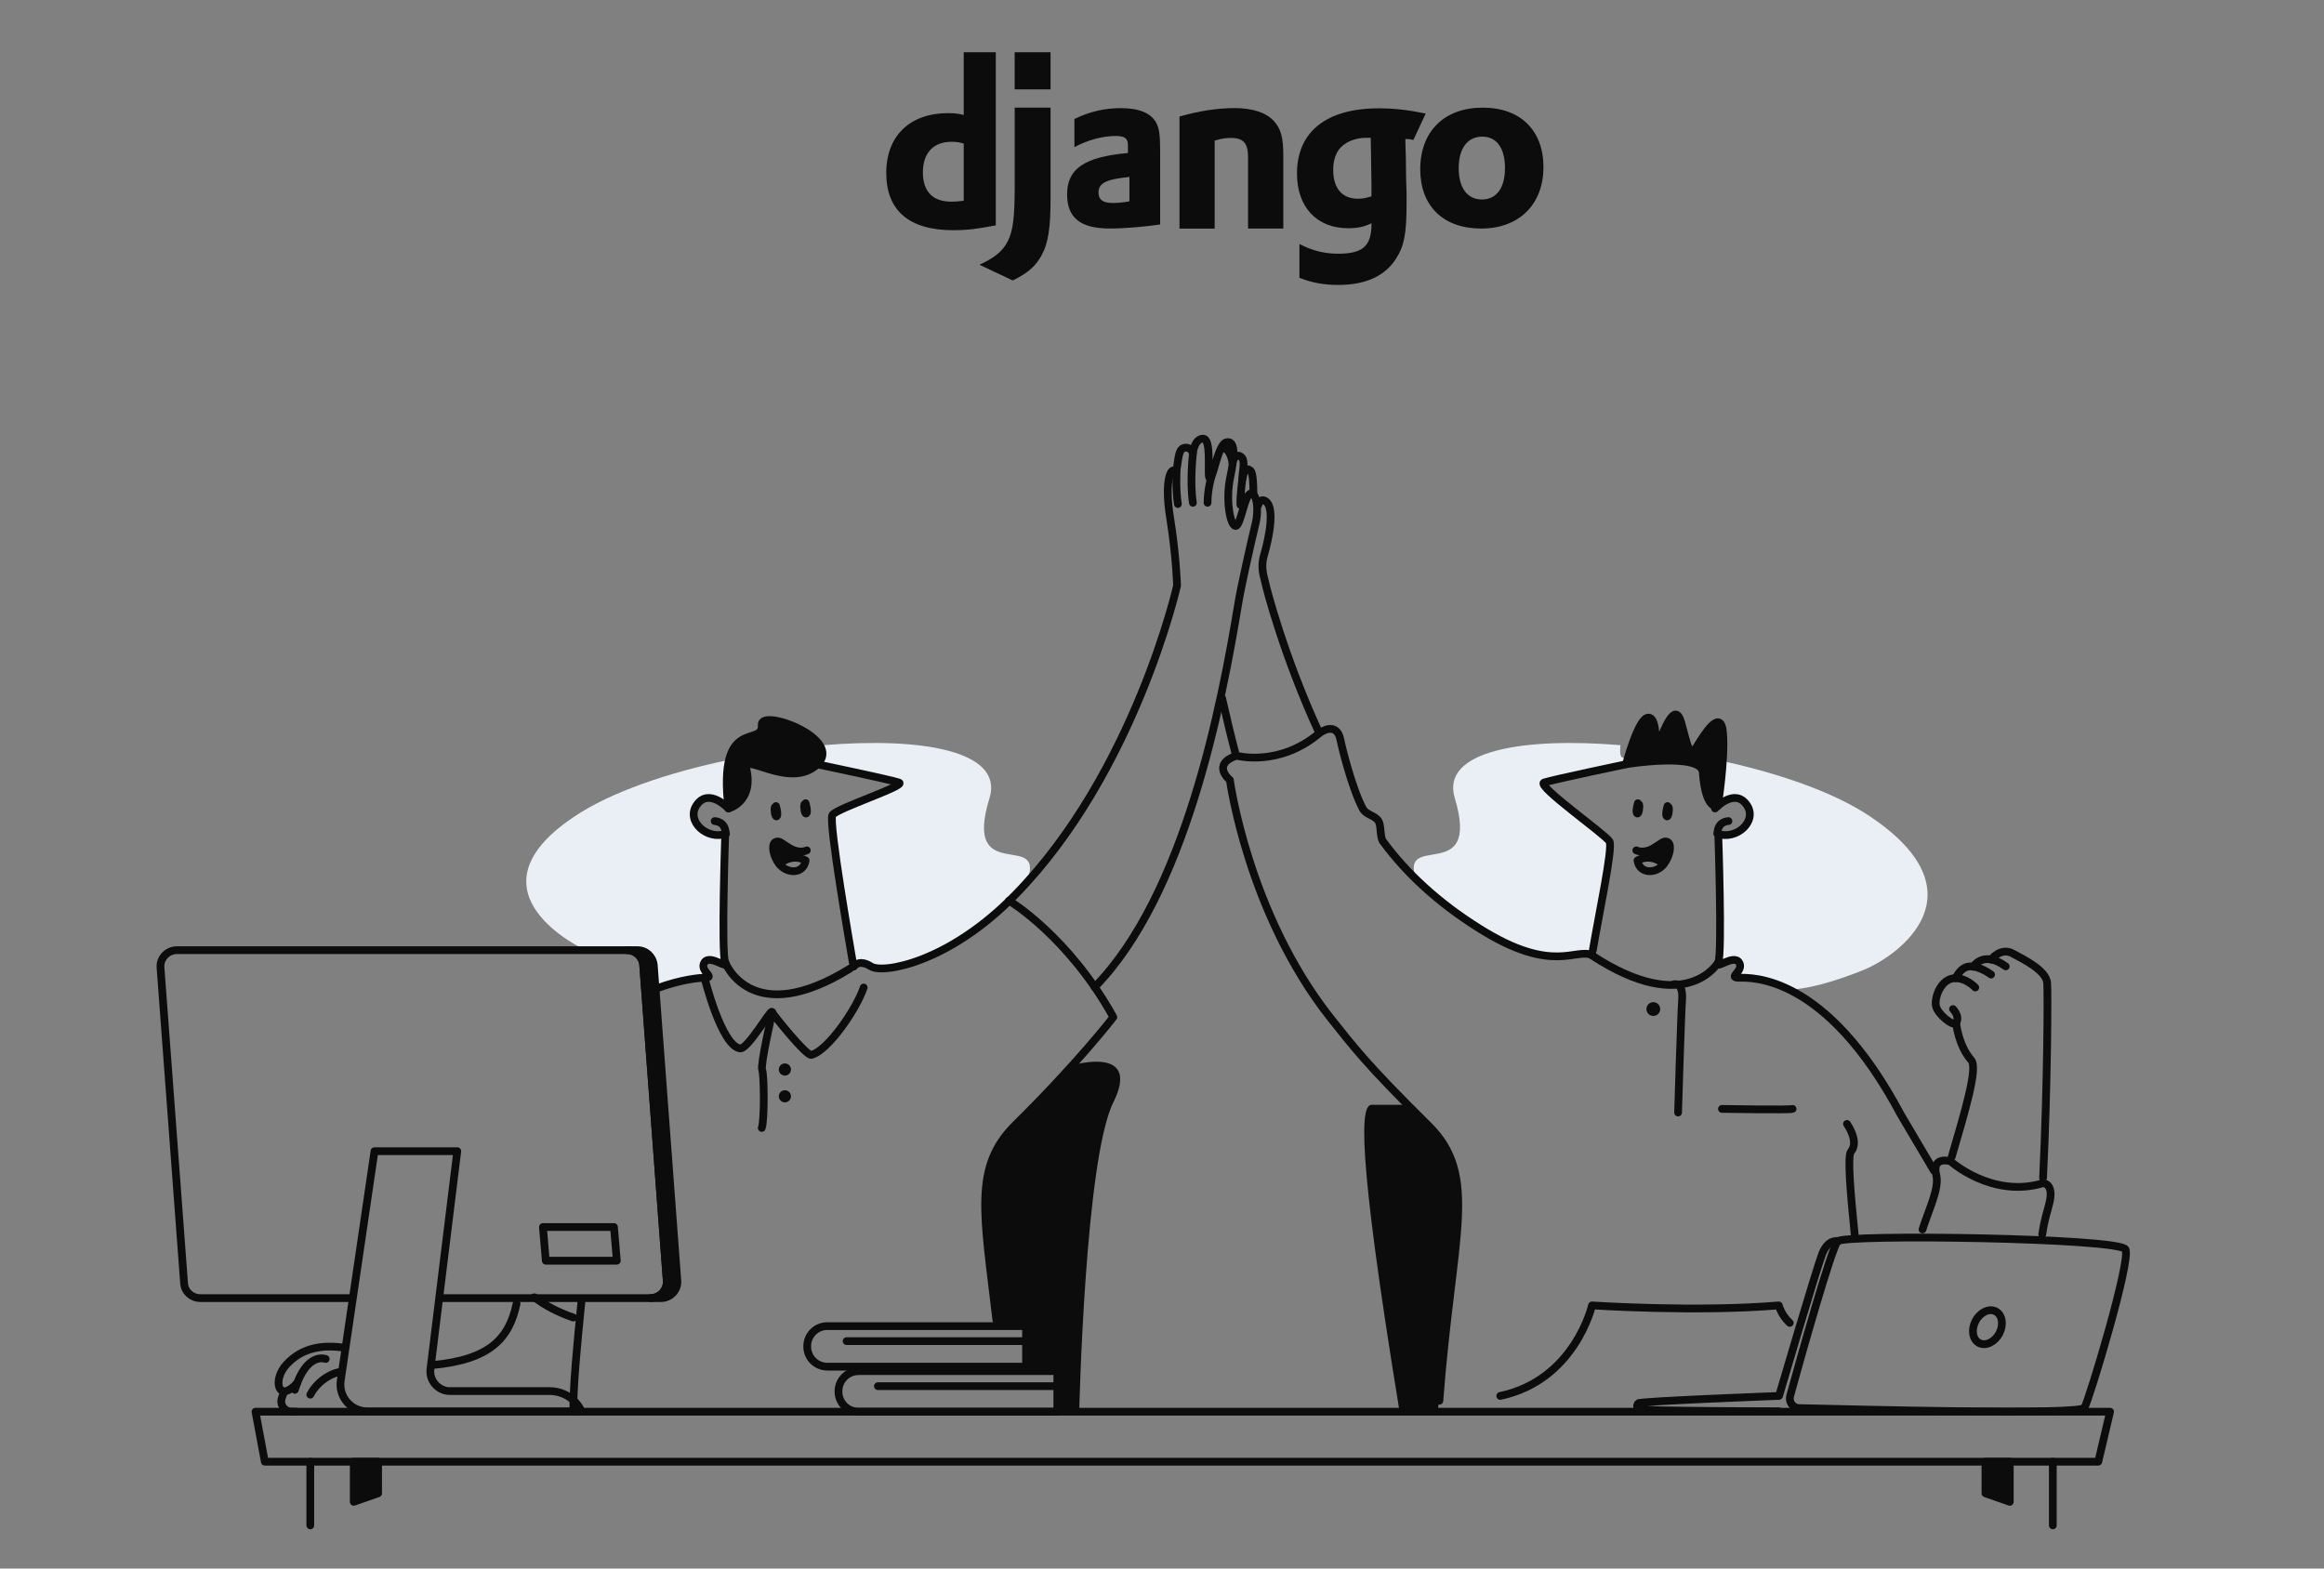 <?xml version="1.0" encoding="UTF-8"?>
<svg id="Layer_1" data-name="Layer 1" xmlns="http://www.w3.org/2000/svg" viewBox="0 0 600 405">
  <rect x="0" y="0" width="600" height="405" fill="#808080" stroke="none"/>
  <defs>
    <style>
      .cls-1 {
        fill: #e9eff4;
      }

      .cls-2, .cls-3, .cls-4 {
        fill: #0c0c0c;
      }

      .cls-3, .cls-5, .cls-6, .cls-7 {
        stroke: #0c0c0c;
        stroke-linecap: round;
        stroke-linejoin: round;
      }

      .cls-3, .cls-5, .cls-7 {
        stroke-width: 2px;
      }

      .cls-5 {
        fill: #fff;
      }

      .cls-6 {
        stroke-width: 2px;
      }

      .cls-6, .cls-7 {
        fill: none;
      }

      .cls-4 {
        fill-rule: evenodd;
      }
    </style>
  </defs>
  <path class="cls-1" d="M180.95,214c2.93,2.41,6.5,1.26,6.5,1.26,0,0-.63,16.46-.63,21.38s.52,12.47,.52,12.47c0,0-3.77-1.78-4.51-1.15-.73,.52-1.36,1.57-.52,2.83s1.89,1.15-1.99,1.89c-3.88,.63-10.9,3.14-10.9,3.14,0,0-.63-7.23-.63-7.34s-.31-3.14-5.45-3.14h-12.16s-32.39-14.78-2.93-34.48c9.33-6.29,24.32-11.43,40.04-14.67-1.15,4.19-.21,12.05-.21,12.05,0,0-2.93-2.93-6.18-1.89-3.35,.94-3.98,5.24-.94,7.65Z"/>
  <path class="cls-1" d="M264.9,228.15s-14.78,16.88-28.93,20.23c-14.15,3.46-10.48-.73-14.88,.52,0,0-.21,.21-.73,.52-.94-5.76-6.08-37.11-5.45-38.78,.73-1.89,16.98-7.97,17.4-8.28,.42-.31-21.28-5.14-21.28-5.14,0,0,.1-.52,.21-1.05,.1-.52,0,0,1.05-.63,.63-.42,.52-1.99,.42-3.14,25.26-2.1,46.43,1.47,42.77,13.63-7.23,23.37,15.41,7.65,9.43,22.12Z"/>
  <path class="cls-1" d="M450.01,214c-2.93,2.41-6.5,1.26-6.5,1.26,0,0,.63,16.46,.63,21.38s-.52,12.47-.52,12.47c0,0,3.77-1.78,4.51-1.15,.73,.52,1.36,1.57,.52,2.83-.84,1.26-1.99,1.89,1.99,1.89,5.03,0,10.9,2.83,10.9,2.83,0,0,5.97,.42,19.5-5.03,9.54-3.88,31.13-20.02,1.68-39.73-9.33-6.29-24.32-11.43-40.04-14.67,1.15,4.19,.21,12.05,.21,12.05,0,0,2.93-2.93,6.18-1.89,3.35,1.05,3.98,5.35,.94,7.76Z"/>
  <path class="cls-1" d="M366.05,228.15s15.2,14.78,29.35,17.92c11.43,2.52,10.48-1.26,14.88,0,0,0,.21,.21,.73,.52,.94-5.76,5.87-28.3,4.51-29.45-5.03-4.4-16.35-14.46-16.77-14.78-.42-.31,21.28-5.14,21.28-5.14l-.21-1.05c-.1-.52,0,0-1.05-.63-.63-.42-.52-1.99-.42-3.14-25.26-2.1-46.43,1.47-42.77,13.63,7.02,23.37-15.62,7.65-9.54,22.12Z"/>
  <path class="cls-2" d="M363.33,285.27h-9.22c-2.73,0-4.09,10.06,7.23,79.24h9.85s2.31-22.01,2.73-25.37c.42-3.35,3.35-23.27,2.52-31.86-.94-8.6-3.77-12.26-13.1-22.01Z"/>
  <path class="cls-2" d="M278.63,364.51s1.47-65.09,8.8-79.87c7.34-14.78-10.38-9.64-10.38-9.64,0,0-10.59,10.06-14.88,15.51-4.3,5.45-8.8,10.48-7.86,22.75,1.05,12.26,3.04,29.14,3.04,29.14h7.55v11.63h8.07v10.48h5.66Z"/>
  <path class="cls-7" d="M419.82,197.33s-18.97,3.98-21.17,4.72c-2.2,.73,15.72,13.31,16.88,15.2,.94,1.57-2.73,18.76-4.3,28.09"/>
  <path class="cls-7" d="M443.62,215.57s1.05,30.71,0,32.91c-1.05,2.2,3.88-2.2,5.35,0,1.47,2.2-3.14,3.98,0,3.98s22.43-1.05,41.82,35.43l8.49,14.36"/>
  <path class="cls-7" d="M315.53,115.68c2.2,0,2.62,3.67,2.62,3.67,0,0,.94-2.73,2.41-1.26,1.05,1.05,.1,4.09,.21,5.45,.1,.52,.21-3.67,2.1-1.99,.63,.63,.73,3.56,.73,5.87"/>
  <path class="cls-7" d="M318.88,194.19c-1.26-4.72-2.31-9.33-3.35-13.84"/>
  <path class="cls-7" d="M371.61,361.68c3.25-43.08,10.48-57.96-2.93-71.17-16.25-16.04-19.39-20.44-25.26-27.78-21.28-27.04-25.89-61.32-25.89-61.32,0,0-4.93-3.98,1.68-6.29,0,0,11.01,3.04,21.49-5.87,0,0,4.3-3.25,5.35,1.68,.31,1.68,2.93,12.47,5.76,17.82,.84,1.68,3.04,1.68,4.09,3.25,.73,1.26,.31,3.98,1.15,5.24,6.08,8.28,14.36,15.93,24.95,22.54,19.18,12.05,24.84,4.72,29.24,6.92"/>
  <path class="cls-7" d="M443.62,248.48s-8.18,14.26-32.6-1.78"/>
  <path class="cls-7" d="M442.78,208.76s5.03-5.45,8.18-.94c2.93,4.19-2.73,9.22-7.55,7.44"/>
  <path class="cls-7" d="M446.24,212.01s-2.83,0-2.83,3.25"/>
  <path class="cls-7" d="M476.84,290.2s3.25,4.51,1.05,7.13c-.94,1.05-.21,10.06,.94,21.38"/>
  <path class="cls-7" d="M429.57,223.12c-3.56-3.04-6.81-.94-6.81-.94,.52,3.46,4.72,3.56,6.81,.94h0c1.57-2.1,2.1-4.93,1.05-5.66-1.05-.63-1.57,.31-3.98,1.68-2.52,1.36-4.19,.42-4.19,.42"/>
  <path class="cls-2" d="M423.6,219.87s.42,.52,.1,1.89c0,0,3.35-1.26,5.76,1.47,0,0,1.26-1.57,1.57-3.46s-.52-2.62-1.36-2.41-3.77,2.93-6.08,2.52Z"/>
  <path class="cls-7" d="M430.51,208.13s-.63,2.2-.21,2.62,.73-1.78,.52-2.31"/>
  <path class="cls-7" d="M422.86,207.39s-.63,2.2-.21,2.62c.42,.42,.73-1.78,.52-2.31"/>
  <path class="cls-7" d="M324.86,130.35c.31-.84,.73-1.36,1.47-1.15,3.14,1.15,1.26,9.85,0,14.15-.52,1.78-.52,3.56-.1,5.35,.42,1.57,.63,2.62,.63,2.62,0,0,4.4,17.71,13.73,37.94"/>
  <path class="cls-7" d="M509.97,254.98s-2.2-2.41-5.14-2.41c-3.67,0-5.45,4.93-5.03,7.13,.42,2.2,4.51,5.35,5.14,4.51,1.26-1.68-.73-3.67-.73-3.67"/>
  <path class="cls-7" d="M505.04,264.2s.52,5.66,3.88,9.54c1.78,1.99-1.57,13.1-5.03,24.95"/>
  <path class="cls-7" d="M504.93,252.57s1.15-2.93,3.67-3.04c2.52-.1,5.45,2.1,5.45,2.1"/>
  <path class="cls-7" d="M509.44,249.63s2.52-4.4,8.39-.1"/>
  <path class="cls-7" d="M514.05,247.75s2.52-3.25,5.56-1.57c3.14,1.68,8.6,4.4,8.91,7.55,.21,2.31,.1,26.41-1.05,50.42"/>
  <path class="cls-7" d="M432.19,254.14s2.31-.73,2.1,3.77c-.31,4.51-1.05,29.35-1.05,29.35"/>
  <circle class="cls-2" cx="426.85" cy="260.54" r="1.78"/>
  <path class="cls-7" d="M444.56,286.32s17.71,.31,18.24,0"/>
  <path class="cls-3" d="M419.82,197.33s3.14-12.05,5.76-12.05,1.36,8.91,2.73,6.18c1.36-2.73,4.09-10.8,5.76-4.82,1.68,6.08,2.1,9.22,3.98,6.18,1.89-3.04,6.29-10.38,6.81-3.46,.52,7.02-1.36,18.76-1.36,18.76,0,0-3.14,1.36-3.88-8.7-.42-5.24-19.81-2.1-19.81-2.1Z"/>
  <polygon class="cls-7" points="544.77 364.51 65.96 364.51 68.37 377.41 541.73 377.41 544.77 364.51"/>
  <path class="cls-7" d="M210.92,197.33s18.97,3.98,21.17,4.72c2.2,.73-16.04,6.6-17.19,8.39-1.05,1.78,4.72,34.69,5.45,39.1"/>
  <path class="cls-7" d="M88.6,347.95c-5.14-.73-10.59-.1-14.67,4.4-3.67,3.98-2.1,10.17,2.83,4.72"/>
  <path class="cls-7" d="M133.36,336.63c-1.89,8.91-6.81,14.46-21.7,15.83"/>
  <path class="cls-7" d="M187.23,215.57s-1.05,30.71,0,32.91c1.05,2.2-3.88-2.2-5.35,0-1.47,2.2,3.14,3.98,0,3.98-1.15,0-6.08,.42-12.26,2.73"/>
  <path class="cls-7" d="M220.46,249.53s1.26-1.99,4.4,0c3.14,1.99,20.33-1.05,37.31-18.55,30.82-31.55,41.72-79.77,41.72-79.77,0,0-.21-7.65-1.78-17.4s.21-13,1.15-12.26c1.05,.73,.42-5.35,2.31-5.87,1.78-.52,2.41,1.26,2.41,1.26,0,0,.42-3.67,2.62-3.67s1.15,8.49,1.57,9.96c.73,2.31,2.1-8.39,4.4-9.01,2.31-.63,2.31,3.14,1.05,9.01-1.26,5.87,0,12.47,1.36,12.58,1.36,.1,2.31-8.28,3.98-8.39,1.47-.1,2.2,4.09,1.05,8.39-1.05,4.3-3.77,16.46-4.3,19.92-4.3,26.1-13.73,75.36-37.11,99.16"/>
  <path class="cls-7" d="M260.5,232.55s15.3,9.12,26.94,30.08c0,0-9.01,11.74-25.26,27.78-11.01,10.9-8.18,22.85-4.93,50.52"/>
  <path class="cls-7" d="M187.23,248.48s6.6,17.5,32.28,1.57"/>
  <path class="cls-7" d="M188.07,208.76s-5.03-5.45-8.18-.94c-2.93,4.19,2.73,9.22,7.55,7.44"/>
  <path class="cls-7" d="M184.51,212.01s2.83,0,2.83,3.25"/>
  <path class="cls-3" d="M188.07,208.76s6.6-1.68,4.61-10.27c-1.05-4.51,11.22,5.45,18.24-1.05,7.13-6.6-14.57-14.67-14.26-10.27,.42,5.97-11.43-2.62-8.59,21.59Z"/>
  <path class="cls-7" d="M137.97,334.96c2.73,2.1,6.08,3.88,10.06,5.24"/>
  <path class="cls-7" d="M150.13,335.9c-1.15,11.43-2.2,22.54-2.1,28.62"/>
  <path class="cls-7" d="M201.18,223.12c3.56-3.04,6.81-.94,6.81-.94-.52,3.46-4.61,3.56-6.81,.94q.1,0,0,0c-1.57-2.1-2.1-4.93-1.05-5.66,1.05-.63,1.57,.31,3.98,1.68,2.52,1.36,4.19,.42,4.19,.42"/>
  <path class="cls-2" d="M207.15,219.87s-.42,.52-.1,1.89c0,0-3.35-1.26-5.76,1.47,0,0-1.26-1.57-1.57-3.46s.52-2.62,1.36-2.41,3.77,2.93,6.08,2.52Z"/>
  <path class="cls-7" d="M200.34,208.13s.63,2.2,.21,2.62c-.42,.42-.73-1.78-.52-2.31"/>
  <path class="cls-7" d="M207.99,207.39s.63,2.2,.21,2.62c-.42,.42-.73-1.78-.52-2.31"/>
  <path class="cls-7" d="M84.09,350.89s-4.93-1.99-7.97,7.97"/>
  <path class="cls-7" d="M87.97,354.24c-1.36,0-5.66,1.68-7.86,5.87"/>
  <path class="cls-7" d="M181.89,252.46s4.3,17.4,9.12,18.24c1.99,.42,7.97-10.17,8.28-9.43,.31,.73,8.91,11.43,10.17,11.11,4.3-1.05,11.74-11.95,13.52-17.4"/>
  <path class="cls-7" d="M199.39,261.37s-3.14,13.63-2.62,14.88c.52,1.26,.63,13-.1,14.99"/>
  <circle class="cls-2" cx="202.64" cy="276.15" r="1.57"/>
  <circle class="cls-2" cx="202.64" cy="283.07" r="1.57"/>
  <path class="cls-3" d="M174.87,330.66c.21,2.41-1.78,4.51-4.19,4.51h-2.73c2.41,0,4.4-2.1,4.19-4.51l-6.08-81.44c-.21-2.2-1.99-3.88-4.19-3.88h2.73c2.2,0,3.98,1.68,4.19,3.88l6.08,81.44Z"/>
  <path class="cls-7" d="M89.96,335.17H51.71c-2.2,0-4.09-1.68-4.19-3.88l-6.08-81.44c-.21-2.41,1.78-4.51,4.19-4.51h116.24c2.2,0,4.09,1.68,4.19,3.88l6.08,81.44c.21,2.41-1.78,4.51-4.19,4.51h-53.56"/>
  <polygon class="cls-7" points="159.25 325.52 140.91 325.52 140.17 316.82 158.51 316.82 159.25 325.52"/>
  <path class="cls-7" d="M96.67,297.33l-8.7,59.12c-.63,4.19,2.62,7.97,6.92,7.97h55.24c-1.47-3.25-4.72-5.24-8.28-5.24h-25.68c-3.04,0-5.45-2.73-5.03-5.76l6.92-56.18h-21.38v.1Z"/>
  <path class="cls-7" d="M272.97,364.51h-51.26c-2.93,0-5.24-2.31-5.24-5.24h0c0-2.93,2.31-5.24,5.24-5.24h51.26v10.48Z"/>
  <line class="cls-7" x1="226.65" y1="357.91" x2="272.97" y2="357.91"/>
  <path class="cls-7" d="M264.9,352.88h-51.26c-2.93,0-5.24-2.31-5.24-5.24h0c0-2.93,2.31-5.24,5.24-5.24h51.26v10.48Z"/>
  <line class="cls-7" x1="218.57" y1="346.28" x2="264.9" y2="346.28"/>
  <path class="cls-7" d="M496.34,317.45c1.57-5.03,4.4-10.59,3.56-14.05-1.26-5.03,3.67-3.56,3.67-3.56,0,0,10.69,9.64,23.9,5.66,0,0,2.83,0,1.68,4.93-.73,3.04-1.26,4.09-1.89,8.28"/>
  <path class="cls-7" d="M76.44,364.51h-1.05c-1.89,0-3.25-1.78-2.62-3.56,.21-.52,.31-1.05,.63-1.57"/>
  <path class="cls-7" d="M307.98,117.15s-.84,7.23,0,12.68"/>
  <path class="cls-7" d="M303.79,121.34s-.31,4.72,.31,8.8"/>
  <path class="cls-5" d="M312.6,123.64s-.84,3.04-.84,6.18"/>
  <path class="cls-7" d="M387.33,360.43c19.29-4.09,23.69-23.37,23.69-23.37,0,0,26.94,1.78,48.22,0,0,0,.63,2.52,2.83,4.51"/>
  <path class="cls-7" d="M320.77,123.43s-.63,4.61-.52,6.92"/>
  <path class="cls-7" d="M464.48,363.57c-1.57,0-2.73-1.57-2.31-3.14,2.62-9.54,10.69-38.26,12.26-39.94,1.99-1.89,72.85-.84,74.32,2.1,1.47,2.93-9.33,38.68-10.59,40.88-.94,1.99-58.91,.42-73.69,.1Z"/>
  <ellipse class="cls-6" cx="513.09" cy="342.66" rx="4.61" ry="3.46" transform="translate(-29.66 636.08) rotate(-62.13)"/>
  <path class="cls-7" d="M459.23,360.43s-35.85,1.36-36.27,1.89-.42,1.15,.1,1.57,36.16,.52,36.16,.52"/>
  <path class="cls-7" d="M474.54,320.49s-2.52-.73-4.09,3.25c-1.57,4.09-11.11,36.58-11.11,36.58"/>
  <line class="cls-7" x1="80.11" y1="377.41" x2="80.11" y2="393.86"/>
  <polygon class="cls-3" points="91.33 377.41 91.33 387.78 97.62 385.58 97.62 377.41 91.33 377.41"/>
  <line class="cls-7" x1="529.99" y1="377.41" x2="529.99" y2="393.86"/>
  <polygon class="cls-3" points="518.88 377.41 518.88 387.78 512.59 385.58 512.59 377.41 518.88 377.41"/>
  <g>
    <path class="cls-4" d="M257.09,13.49V58.19c-4.75,.9-7.25,1.25-11.04,1.25-11.34-.01-17.24-5.07-17.24-14.79s6.26-15.44,15.96-15.44c1.51,0,2.65,.12,4.04,.47V13.49h8.28Zm-8.28,23.59c-1.09-.35-1.98-.47-3.13-.47-4.69,0-7.41,2.86-7.41,7.88s2.59,7.58,7.35,7.58c1.03,0,1.86-.06,3.19-.24v-14.74h0Z"/>
    <path class="cls-4" d="M271.23,27.79v23.39c0,7.34-.55,11.4-2.16,14.44-1.51,2.92-3.49,4.77-7.59,6.8l-8.61-4.06c4.1-1.91,6.08-3.59,7.35-6.16,1.33-2.63,1.75-6.2,1.75-14.2V27.79h9.27Z"/>
    <rect class="cls-2" x="261.96" y="13.49" width="9.27" height="9.59"/>
    <path class="cls-4" d="M277.36,30.73c4.02-1.95,7.86-2.81,12.05-2.81,4.67,0,7.74,1.28,9.1,3.79,.76,1.4,1.01,3.23,1.01,7.14v19.11c-4.07,.6-9.21,1.04-12.98,1.04-7.62,0-11.04-2.75-11.04-8.86,0-6.6,4.54-9.65,15.7-10.63v-2.07c0-1.71-.83-2.33-3.12-2.33-3.36,0-7.14,.98-10.69,2.87v-7.27Zm14.22,14.96c-6.02,.6-7.97,1.59-7.97,4.03,0,1.83,1.12,2.69,3.61,2.69,1.36,0,2.6-.12,4.37-.42v-6.3h0Z"/>
    <path class="cls-4" d="M304.52,30.08c5.37-1.49,9.8-2.17,14.28-2.17s8.03,1.12,10.04,3.29c1.88,2.04,2.48,4.28,2.48,9.06v18.75h-9.1v-18.36c0-3.67-1.18-5.03-4.43-5.03-1.24,0-2.36,.12-4.19,.69v22.71h-9.08V30.08Z"/>
    <path class="cls-4" d="M335.48,63c3.25,1.72,6.5,2.51,9.94,2.51,6.08,0,8.67-1.67,8.67-7.69v-.18c-1.8,.91-3.62,1.29-6.02,1.29-8.14,0-13.22-5.47-13.22-14.13,0-10.76,7.57-16.83,21.12-16.83,3.98,0,7.66,.43,12.11,1.35l-3.18,6.82c-2.47-.49-.2-.07-2.06-.25v.99l.12,3.99,.06,5.16c.06,1.29,.06,2.58,.12,3.87v2.58c0,8.11-.67,11.07-2.65,14.21-2.89,4.6-7.9,6.88-15.01,6.88-3.62,0-6.75-.55-10-1.84v-8.74h0Zm18.43-27.41h-.97c-1.8-.06-3.92,.43-5.37,1.35-2.22,1.29-3.37,3.63-3.37,6.94,0,4.73,2.29,7.43,6.39,7.43,1.27,0,2.29-.24,3.49-.61v-3.26c0-1.11-.06-2.34-.06-3.63l-.06-4.36-.06-3.13v-.73h0Z"/>
    <path class="cls-4" d="M382.81,27.79c9.73,0,15.67,5.87,15.67,15.37s-6.19,15.85-16.06,15.85-15.75-5.86-15.75-15.31c.02-9.8,6.21-15.91,16.14-15.91Zm-.2,23.71c3.74,0,5.94-2.96,5.94-8.11s-2.15-8.11-5.88-8.11-6.07,2.96-6.07,8.11c0,5.15,2.22,8.11,6.01,8.11h0Z"/>
  </g>
</svg>